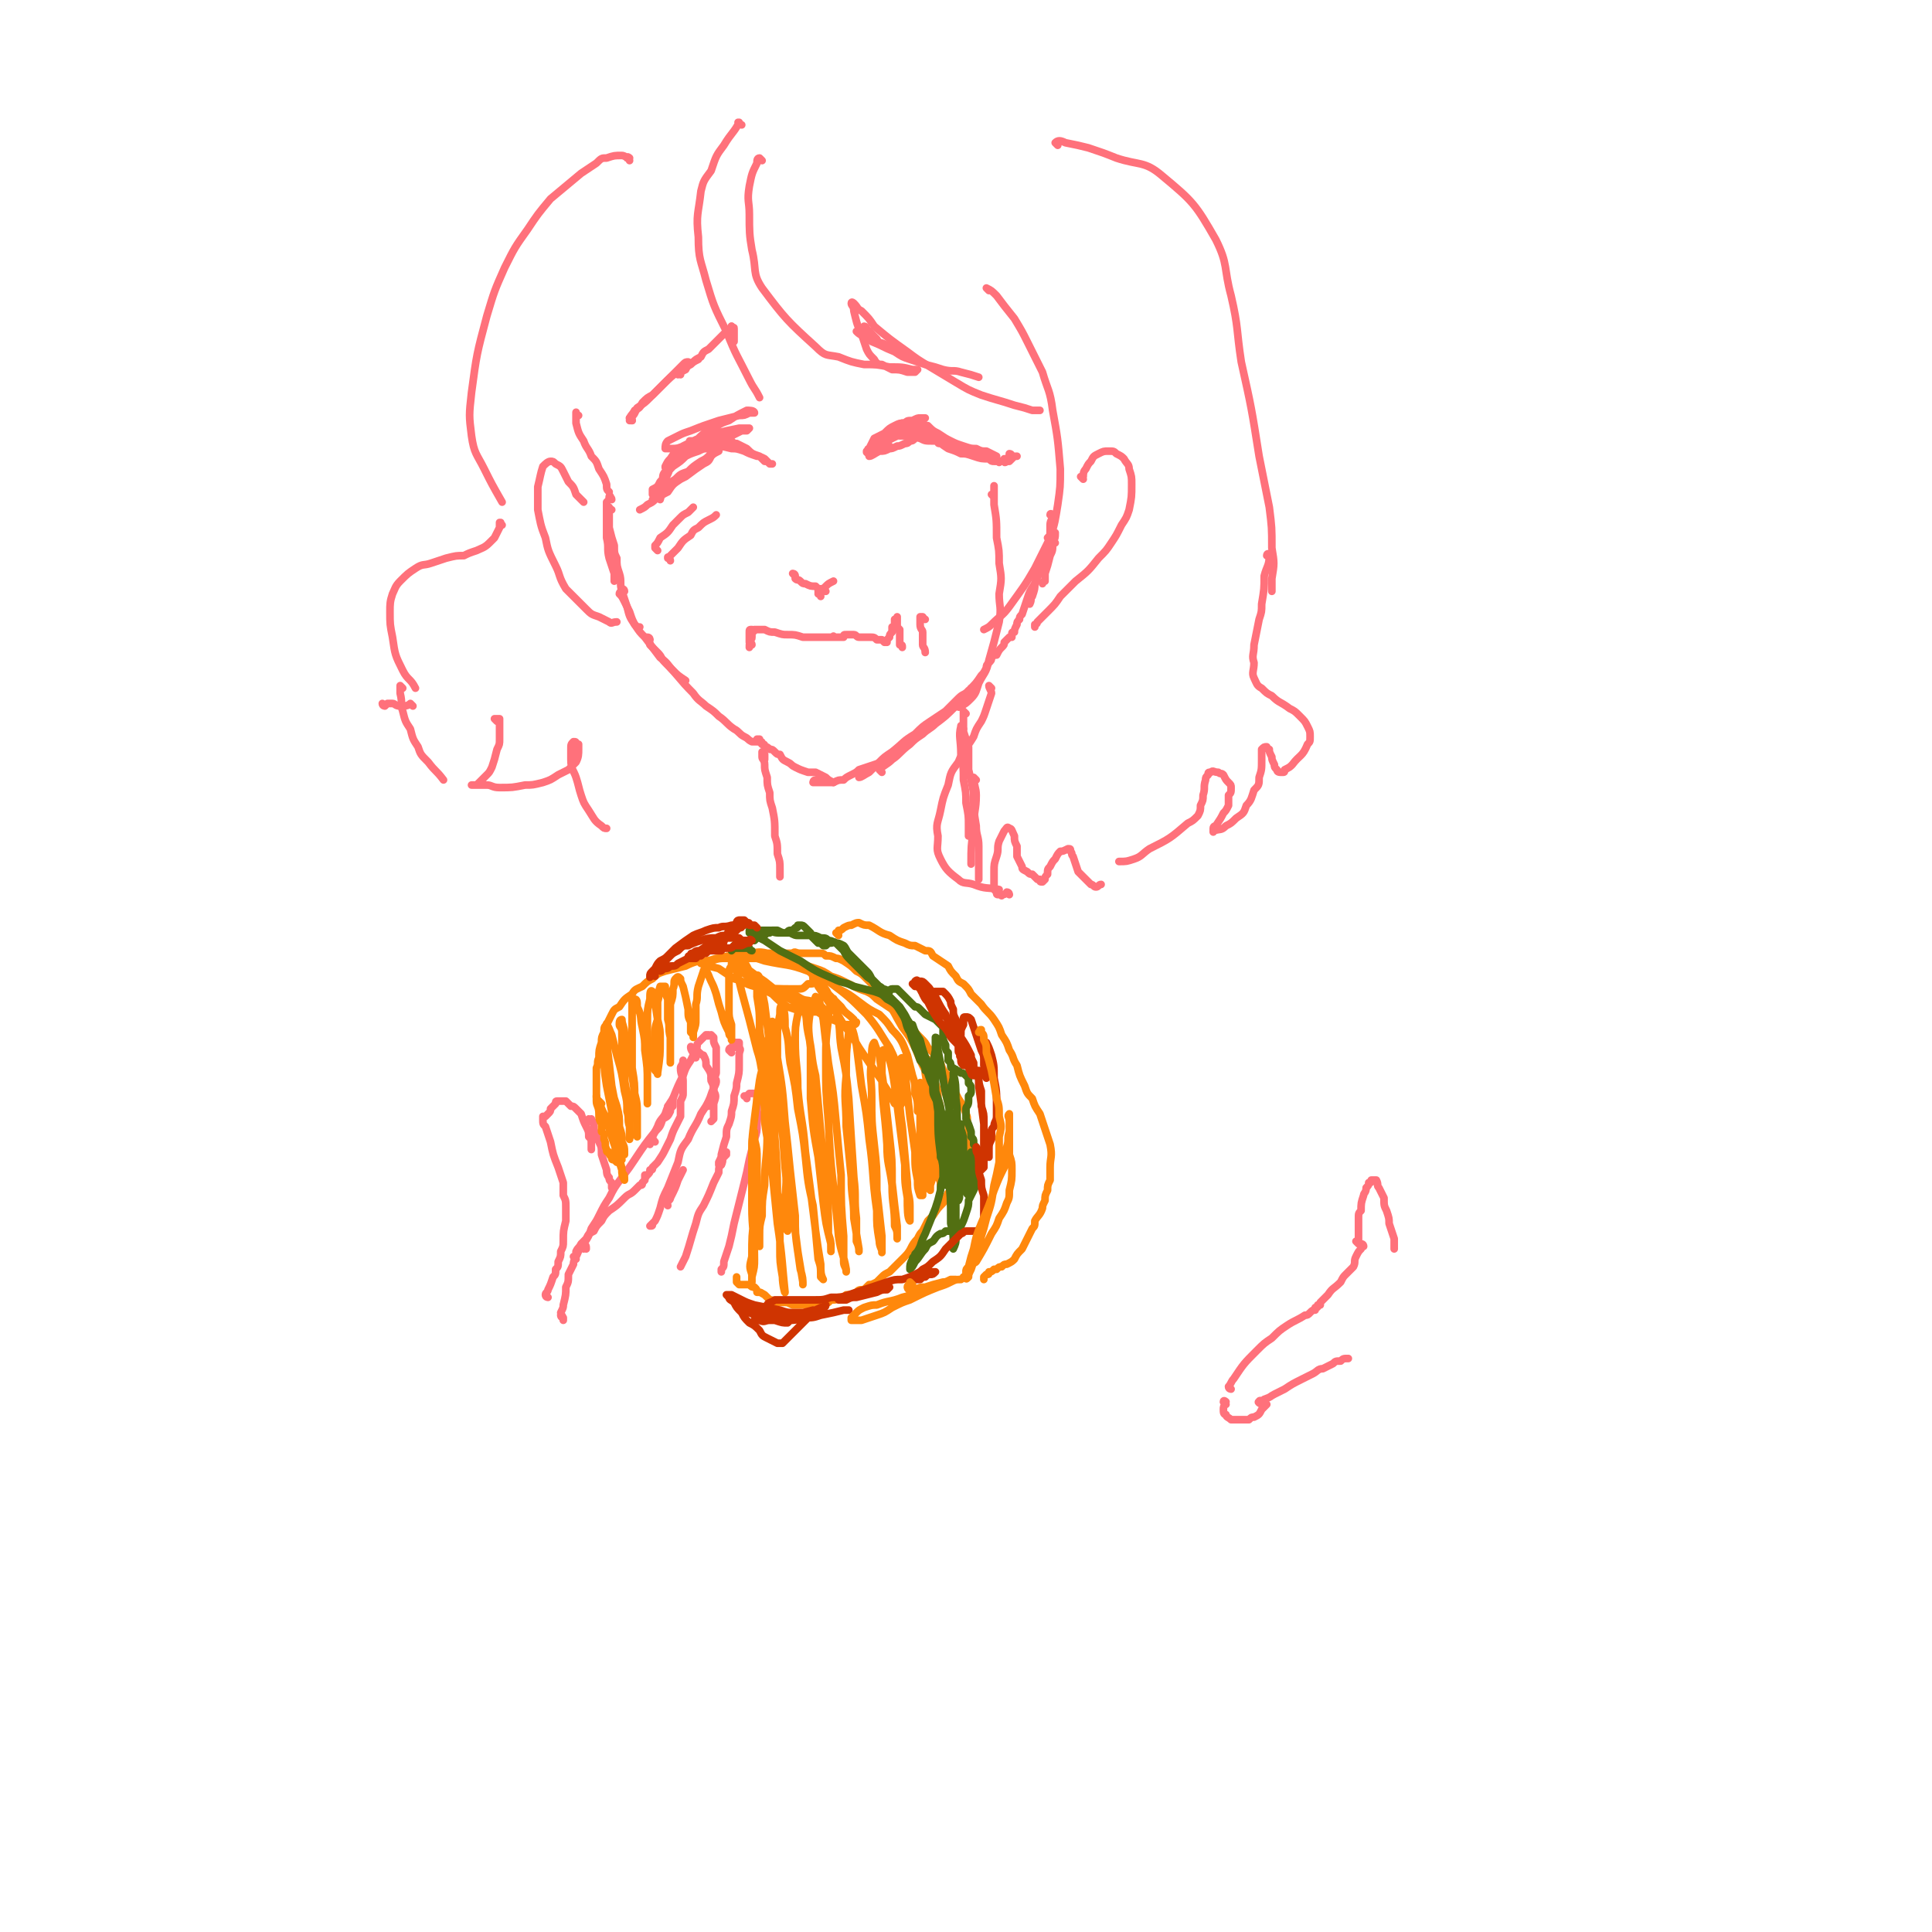 <svg viewBox='0 0 758 758' version='1.1' xmlns='http://www.w3.org/2000/svg' xmlns:xlink='http://www.w3.org/1999/xlink'><g fill='none' stroke='rgb(255,113,123)' stroke-width='3' stroke-linecap='round' stroke-linejoin='round'><path d='M262,184c0,0 -1,-1 -1,-1 0,0 0,1 0,0 0,0 0,0 0,0 1,-2 1,-2 2,-3 2,-3 2,-3 5,-5 2,-1 2,-1 4,-2 2,-1 2,-1 4,-1 2,-1 2,-1 4,-1 1,-1 2,-1 3,-1 1,0 1,0 2,1 0,0 0,0 0,1 -1,1 -1,1 -2,1 -2,0 -2,0 -3,0 -2,1 -2,1 -4,1 -4,1 -4,1 -7,1 -2,0 -2,1 -5,1 -1,0 -1,0 -2,0 -1,0 -1,0 -1,0 0,-1 0,-2 1,-3 2,-1 2,-1 4,-2 2,-1 2,-1 5,-2 5,-2 5,-2 11,-4 4,-1 4,-1 8,-2 2,0 2,0 4,-1 1,0 2,0 2,0 0,-1 -2,-1 -3,-1 -4,2 -4,2 -7,4 -3,1 -3,1 -6,3 -3,2 -3,1 -6,4 -7,6 -7,6 -12,12 -2,2 -2,2 -2,5 -1,2 -1,2 -1,5 0,1 0,1 0,2 0,0 0,0 0,0 1,-3 0,-3 1,-6 1,-2 1,-2 2,-4 1,-2 0,-2 2,-4 5,-6 5,-6 11,-10 2,-2 3,-1 6,-2 4,-1 4,-1 9,-2 2,0 2,0 3,0 0,0 1,0 1,0 0,0 -1,1 -1,1 -1,0 -1,0 -2,0 -2,1 -2,1 -4,2 -2,0 -2,0 -4,1 -3,1 -3,1 -5,1 -2,0 -2,0 -4,0 -1,0 -1,0 -3,0 0,-1 0,-1 0,0 -1,0 0,0 0,0 1,1 2,0 3,1 2,0 2,0 4,1 5,0 5,0 9,1 2,0 2,0 5,1 2,1 2,1 5,2 1,0 1,0 3,1 1,1 1,1 2,2 0,0 1,0 1,0 0,0 -1,0 -1,0 -1,-1 -1,-1 -2,-1 -1,-1 -1,-1 -2,-2 -3,-1 -3,-1 -5,-3 -2,-1 -2,-1 -4,-2 -1,0 -1,0 -2,-1 -1,0 -1,0 -2,0 0,0 0,0 0,0 0,0 0,0 0,0 0,0 0,0 0,1 0,0 0,0 0,0 0,0 0,0 0,0 -2,1 -2,1 -3,1 -2,0 -2,0 -4,1 -2,0 -2,0 -4,1 -3,1 -3,1 -5,2 -2,2 -2,2 -5,4 -3,3 -2,3 -5,6 -1,2 -1,2 -3,3 0,1 0,1 0,1 0,1 0,1 0,1 2,-1 2,-1 3,-2 3,-2 3,-2 6,-4 2,-2 2,-2 5,-3 2,-2 2,-2 5,-4 2,-1 2,-1 4,-3 1,-1 1,-1 3,-2 0,0 0,0 0,0 0,1 0,1 0,1 -2,1 -2,1 -3,2 -1,2 -1,2 -3,3 -3,2 -3,2 -7,5 -2,1 -2,1 -4,2 -2,2 -2,2 -4,3 -1,1 -1,1 -3,2 -1,1 -1,1 -1,2 -1,0 -1,0 -1,0 1,0 2,-1 3,-1 1,-2 1,-2 3,-3 1,-1 1,-1 3,-3 2,-2 2,-2 4,-3 1,-1 1,-1 1,-1 1,0 1,-1 1,0 0,0 -1,0 -2,1 -1,1 -1,1 -2,2 -3,2 -3,2 -5,5 -2,1 -2,1 -5,3 -1,1 -1,1 -3,2 -1,1 -1,1 -3,2 0,0 0,0 0,0 '/><path d='M341,178c0,0 -1,0 -1,-1 0,0 0,1 0,0 1,0 0,-1 1,-1 1,-2 1,-2 2,-4 2,-1 2,-1 4,-2 2,-2 2,-2 4,-3 2,-1 2,-1 4,-1 1,-1 1,-1 3,-1 2,-1 2,-1 3,-1 1,0 1,0 2,0 '/><path d='M349,175c-1,0 -1,-1 -1,-1 -2,1 -2,2 -3,3 -2,1 -3,2 -4,2 0,0 0,-1 1,-1 1,-1 1,-1 2,-2 2,-2 2,-2 4,-3 2,-1 2,-1 4,-2 4,-2 4,-2 8,-3 1,-1 1,-1 2,-1 0,0 0,0 0,0 0,0 0,-1 -1,-1 -1,1 -1,2 -3,2 -2,1 -2,1 -3,1 -2,0 -2,0 -3,0 0,0 0,0 0,0 -1,0 -1,0 -1,-1 1,-1 2,-1 3,-2 1,0 2,0 3,0 2,0 2,1 4,1 3,1 3,2 5,3 4,2 4,2 7,4 3,1 2,1 5,2 1,1 1,1 3,2 2,0 2,0 3,1 0,0 0,0 1,0 0,0 0,0 0,0 -2,0 -2,0 -3,0 -3,-1 -3,-1 -5,-1 -2,-1 -2,-1 -5,-2 -3,-2 -3,-2 -6,-5 -2,-1 -2,-1 -3,-3 -1,0 -1,0 -1,-1 0,0 0,0 0,-1 0,0 1,1 2,1 2,2 2,2 4,3 3,2 3,2 5,3 2,1 2,1 5,2 3,1 3,1 5,1 2,1 2,1 4,1 2,1 2,1 4,2 0,0 0,0 0,1 0,0 0,0 0,0 -2,0 -2,0 -3,0 -3,0 -3,0 -6,-1 -3,-1 -3,-1 -5,-2 -3,-1 -3,-1 -6,-3 -3,-1 -3,-1 -6,-2 -3,-1 -3,-1 -5,-2 -2,0 -2,0 -5,0 0,0 0,0 0,0 0,0 0,0 0,0 1,0 1,0 2,1 3,0 3,0 7,1 2,1 2,1 5,1 2,1 2,1 4,1 2,0 2,0 3,1 1,0 1,0 1,0 0,0 0,0 0,0 -2,0 -1,0 -3,-1 -2,0 -2,0 -3,0 -3,-1 -3,-1 -5,-1 -3,0 -3,0 -5,-1 -4,-1 -4,-1 -8,-1 -2,0 -2,-1 -4,0 -2,0 -2,0 -3,1 -1,0 -1,0 -2,1 -1,1 -1,1 -2,2 0,1 0,1 0,1 0,0 -1,0 0,1 0,0 0,0 1,0 1,0 1,0 2,0 2,0 2,0 4,-1 1,0 1,0 3,-1 1,0 1,0 3,-1 1,0 1,0 2,-1 1,0 1,0 2,-1 0,0 0,-1 1,-1 1,0 1,0 2,0 1,0 1,0 2,0 0,1 0,1 1,1 1,0 1,1 2,1 0,0 0,0 0,0 0,0 -1,0 -1,0 0,0 1,0 2,0 0,1 0,1 1,1 2,0 2,0 4,1 2,0 2,0 3,0 2,1 2,1 4,1 1,0 1,0 2,1 1,0 1,0 2,0 0,1 0,1 0,1 0,0 0,0 0,0 0,0 0,0 -1,0 -1,0 0,0 -1,-1 -1,0 -1,0 -1,-1 0,0 0,0 0,0 0,1 -1,0 -1,0 1,0 1,1 3,2 1,0 1,1 3,1 1,1 1,1 2,1 1,1 1,1 2,1 1,0 1,0 1,0 1,0 1,0 1,0 0,0 0,0 0,0 0,1 0,0 0,0 -1,0 0,0 0,0 0,0 0,0 1,0 0,0 0,0 0,0 0,0 0,0 0,0 1,0 1,0 1,-1 0,0 0,0 1,0 0,0 0,0 0,0 1,-1 1,-1 1,-1 0,0 0,0 1,0 0,0 0,0 0,0 0,0 0,-1 -1,-1 0,1 0,1 0,2 -1,0 -1,0 -2,1 0,0 0,0 0,0 1,0 0,-1 0,-1 0,0 0,1 0,1 0,1 1,0 1,0 1,0 1,0 1,0 1,-1 1,-1 1,-1 1,-1 1,-1 2,-1 '/><path d='M312,226c0,0 -1,-1 -1,-1 0,0 1,0 1,1 0,0 0,0 0,0 0,0 0,0 0,1 1,1 1,0 2,1 1,1 1,1 2,1 2,1 2,1 4,1 1,1 1,1 2,2 1,0 1,0 2,0 '/><path d='M322,234c0,-1 -1,-1 -1,-1 0,0 1,0 1,0 -1,0 -1,0 -1,-1 0,0 0,0 0,0 1,-1 1,-1 1,-1 1,0 1,0 2,-1 1,-1 1,-1 3,-2 0,0 0,0 0,0 '/><path d='M258,216c0,0 -1,-1 -1,-1 0,0 0,0 0,0 0,0 0,0 0,0 0,0 0,0 0,-1 1,-1 1,-1 2,-3 3,-2 3,-2 5,-5 1,-1 1,-1 3,-3 1,-1 1,-1 3,-2 1,-1 1,-1 2,-2 '/><path d='M263,220c0,-1 -1,-1 -1,-1 0,-1 0,0 0,0 2,-2 2,-2 4,-4 2,-3 2,-3 5,-5 1,-2 1,-2 3,-3 2,-2 2,-2 4,-3 2,-1 2,-1 3,-2 '/><path d='M295,253c0,0 0,-1 -1,-1 0,0 1,0 1,1 0,0 0,0 0,0 -1,0 -1,0 -1,1 0,0 0,-1 1,-1 0,0 0,0 0,0 0,0 -1,0 -1,0 0,-1 1,0 1,0 0,0 -1,0 -1,-1 0,0 0,0 0,0 0,-1 0,-1 0,-1 0,-1 0,-1 0,-2 0,0 0,0 0,0 0,-1 0,-1 0,-1 0,-1 0,-1 1,-1 0,0 0,0 0,0 0,1 0,1 0,1 0,0 0,0 0,1 0,0 0,0 0,1 0,0 0,0 0,0 0,0 0,0 0,0 0,1 0,0 -1,0 0,0 0,0 0,0 0,-1 0,-1 0,-1 0,0 0,0 0,-1 0,0 1,0 1,0 1,0 1,-1 1,-1 2,0 2,0 4,0 2,1 2,1 4,1 3,1 3,1 5,1 3,0 3,0 6,1 3,0 3,0 7,0 1,0 1,0 3,0 1,0 1,0 2,0 0,0 0,0 0,0 0,0 0,0 0,0 1,0 0,0 0,0 0,-1 0,0 0,0 0,0 0,0 0,0 1,0 0,0 0,0 0,-1 0,0 0,0 0,0 0,0 0,0 1,0 1,0 1,0 0,0 0,0 1,0 0,0 0,0 0,0 1,0 1,0 1,0 0,0 0,0 1,0 0,-1 0,-1 1,-1 1,0 1,0 3,0 1,0 1,1 2,1 1,0 1,0 2,0 1,0 1,0 2,0 2,0 2,0 3,1 0,0 0,0 1,0 0,0 0,0 1,0 0,0 0,0 0,0 1,1 1,1 1,1 0,0 0,0 1,0 0,0 0,0 0,-1 0,0 0,0 0,0 0,0 0,0 0,0 1,-1 1,-1 1,-1 0,-1 0,-1 1,-2 0,-1 0,-1 0,-2 1,0 1,0 1,-1 0,-1 0,-1 0,-2 1,0 1,-1 1,-1 0,1 0,1 0,1 0,1 0,1 0,2 0,1 0,1 1,2 0,3 0,3 0,5 0,0 0,0 0,1 1,0 1,0 1,1 0,0 0,0 0,0 '/><path d='M363,243c0,0 -1,0 -1,-1 0,0 1,1 0,1 0,0 0,-1 0,-1 -1,0 -1,0 -1,0 0,2 0,2 0,3 0,2 1,2 1,3 0,3 0,3 0,5 0,1 1,1 1,3 '/><path d='M248,165c0,-1 -1,-1 -1,-1 0,0 0,0 0,0 2,-1 2,-2 3,-4 3,-2 3,-2 5,-4 2,-2 2,-2 4,-4 2,-2 2,-2 4,-4 2,-2 2,-2 5,-5 1,-1 1,-1 2,-1 '/><path d='M248,165c0,0 -1,-1 -1,-1 0,0 1,0 1,1 0,0 -1,0 -1,0 0,-2 1,-2 2,-4 2,-1 2,-1 3,-3 2,-2 2,-2 4,-3 2,-2 2,-2 4,-4 3,-3 3,-3 7,-6 2,-1 2,-1 4,-2 1,-1 1,-1 3,-2 '/><path d='M267,147c0,0 -1,-1 -1,-1 0,0 0,1 0,1 1,-1 1,-1 3,-2 1,-2 1,-2 3,-3 1,-1 1,-1 3,-2 1,-2 1,-2 3,-3 2,-2 2,-2 4,-4 1,-1 1,-1 2,-2 1,-1 1,-1 2,-2 1,0 1,0 1,-1 0,0 0,0 0,0 0,1 0,1 0,1 '/><path d='M288,129c0,0 -1,-1 -1,-1 0,0 0,0 0,1 1,0 1,-1 1,0 0,0 0,0 0,0 0,1 0,1 0,1 0,1 0,1 0,1 0,1 0,1 0,2 0,0 0,0 0,0 0,1 0,1 0,1 '/><path d='M340,129c0,0 -1,0 -1,-1 0,0 1,0 1,1 2,2 2,2 4,4 1,2 1,1 3,2 2,1 2,1 4,2 1,1 1,1 3,1 2,1 2,1 3,2 1,1 1,1 1,1 '/><path d='M341,132c0,0 0,0 -1,-1 -1,0 -1,0 -1,-1 -1,0 -1,0 -2,0 -1,0 -1,0 -1,0 1,1 1,1 3,2 1,1 2,1 3,2 5,2 4,2 9,4 3,2 3,2 6,3 3,1 3,1 6,2 4,1 4,1 7,2 4,1 4,0 7,1 4,1 4,1 7,2 '/><path d='M227,163c-1,0 -1,-2 -1,-1 0,1 0,2 0,4 1,4 1,4 3,7 1,3 2,3 3,6 2,2 2,2 3,5 2,3 2,3 3,6 0,2 0,2 1,3 '/><path d='M240,196c0,-1 -1,-1 -1,-1 0,-1 1,0 0,0 0,1 0,1 -1,2 0,2 0,2 0,4 0,3 0,3 0,5 0,2 0,2 0,5 1,4 0,4 1,8 1,3 1,3 2,6 0,1 0,1 0,3 '/><path d='M240,200c-1,0 -1,-1 -1,-1 -1,0 0,0 0,1 0,1 0,1 0,3 0,2 0,2 0,4 1,4 1,4 2,7 0,3 0,3 1,5 0,3 0,3 1,6 1,3 0,4 1,7 1,3 1,3 2,6 1,4 1,4 3,7 1,1 1,1 2,1 '/><path d='M245,232c0,0 -1,-1 -1,-1 0,0 1,0 1,1 -1,0 -2,0 -2,1 1,1 1,1 2,3 1,2 1,2 2,4 1,3 1,3 2,5 2,3 2,3 4,5 3,4 3,4 6,8 3,2 3,3 5,5 2,2 2,2 5,4 '/><path d='M255,251c0,0 0,-1 -1,-1 0,0 0,1 0,1 1,1 1,1 1,2 2,2 2,2 3,3 2,2 1,2 3,4 6,6 5,6 11,12 2,3 3,3 5,5 3,2 3,2 5,4 3,2 3,3 6,5 2,1 2,2 4,3 2,1 1,1 3,2 1,0 2,0 3,0 1,1 1,1 1,1 '/><path d='M298,291c0,0 -1,0 -1,-1 0,0 0,0 1,0 0,0 0,0 0,1 1,0 1,0 1,1 1,0 1,0 1,1 1,0 1,0 2,1 1,0 1,0 2,1 1,1 1,1 2,1 1,2 1,2 3,3 2,1 1,1 3,2 2,1 2,1 5,2 2,0 2,0 3,0 2,1 2,1 4,2 1,1 1,1 3,2 '/><path d='M321,307c0,-1 -1,-1 -1,-1 -1,0 -1,1 -1,1 1,0 1,0 1,0 2,0 2,0 5,0 1,0 1,0 2,0 2,-1 2,-1 4,-1 1,-1 1,-1 3,-2 2,-1 2,-1 3,-2 3,-1 3,-1 6,-2 3,-1 3,-1 5,-2 2,-2 2,-2 3,-3 2,-1 2,-1 3,-3 1,0 1,0 1,0 '/><path d='M346,303c0,0 -1,-1 -1,-1 2,-2 3,-2 5,-4 3,-2 3,-3 7,-6 2,-2 2,-2 5,-4 2,-2 3,-2 5,-4 4,-3 4,-3 8,-7 2,-1 2,-1 3,-3 1,-1 1,-1 2,-2 1,-1 1,-1 1,-2 0,0 0,1 -1,1 '/><path d='M339,304c0,0 0,-1 -1,-1 0,0 1,1 1,1 -1,0 -2,1 -2,1 1,0 2,-1 4,-2 2,-2 2,-2 4,-4 2,-2 2,-2 5,-4 5,-4 4,-4 9,-7 3,-3 3,-3 6,-5 3,-2 3,-2 6,-4 3,-3 3,-3 5,-5 2,-2 2,-1 4,-3 3,-3 3,-3 5,-6 1,-1 1,-1 2,-3 0,-1 0,-1 1,-2 1,-1 1,-1 1,-2 1,-1 1,-1 2,-1 1,-2 1,-2 2,-3 1,-1 1,-1 1,-2 1,-1 1,-1 1,-1 1,-1 1,-1 1,-1 1,0 1,0 1,0 0,0 0,0 0,0 0,-1 0,-1 0,-1 0,-1 0,-1 1,-1 0,-1 0,-1 1,-3 0,-1 0,-1 1,-2 0,-1 0,-1 1,-2 1,-3 1,-3 2,-6 1,-3 1,-3 3,-6 1,-3 1,-3 3,-6 '/><path d='M413,213c0,0 -1,-1 -1,-1 0,0 0,1 0,0 0,0 0,-1 0,-2 0,0 0,0 0,0 -1,1 -1,1 -1,1 '/><path d='M413,203c0,-1 -1,-1 -1,-1 0,-1 1,0 1,0 0,2 -1,2 -1,4 0,1 0,1 0,3 0,2 0,2 -1,5 -1,3 -1,3 -2,6 -1,4 -1,4 -3,9 0,2 0,2 -1,5 -1,1 0,1 -1,3 0,0 0,0 0,0 0,0 0,0 0,0 '/><path d='M414,213c0,0 -1,-1 -1,-1 0,0 0,1 0,0 1,-1 1,-1 1,-3 0,0 0,0 0,0 0,2 0,2 -1,4 0,3 0,3 -1,5 -1,4 -1,4 -2,7 0,2 0,2 0,3 0,0 -1,0 -1,1 '/><path d='M425,188c0,0 -1,-1 -1,-1 0,0 1,1 1,0 0,-1 0,-2 1,-3 1,-2 1,-2 2,-3 1,-2 1,-2 3,-3 2,-1 2,-1 4,-1 2,0 2,0 3,1 2,1 2,1 3,2 1,2 2,2 2,4 1,3 1,3 1,6 0,5 0,5 -1,10 -1,3 -1,3 -3,6 -2,4 -2,4 -4,7 -2,3 -2,3 -5,6 -4,5 -4,5 -9,9 -3,3 -3,3 -6,6 -2,3 -2,3 -5,6 -2,2 -2,2 -4,4 0,0 0,1 -1,1 0,0 0,0 0,1 '/><path d='M229,197c0,0 -1,-1 -1,-1 0,0 1,1 1,1 -1,-1 -2,-2 -3,-3 -1,-3 -1,-3 -3,-5 -1,-2 -1,-2 -2,-4 -1,-2 -1,-2 -3,-3 -1,-1 -1,-1 -2,-1 -1,0 -2,1 -3,2 -1,3 -1,4 -2,8 0,4 0,4 0,9 1,5 1,6 3,11 1,5 1,5 4,11 2,4 1,4 4,9 4,4 4,4 8,8 2,2 2,2 5,3 2,1 2,1 4,2 1,1 1,0 3,0 0,0 0,0 0,0 '/><path d='M300,298c0,0 -1,-1 -1,-1 0,0 1,1 1,1 0,-1 0,-1 0,-2 0,0 -1,-1 -1,-1 0,0 0,1 0,2 0,1 1,1 1,3 0,2 0,2 1,5 0,3 0,3 1,6 0,3 0,3 1,6 1,5 1,5 1,11 1,3 1,3 1,7 1,3 1,3 1,6 0,1 0,1 0,3 '/><path d='M378,286c-1,0 -1,-2 -1,-1 -1,4 0,5 0,11 1,5 1,5 1,10 1,5 1,5 1,9 1,5 1,5 1,9 0,2 0,2 0,4 '/><path d='M379,280c0,0 -1,-1 -1,-1 0,1 0,2 0,3 0,2 0,2 0,5 1,3 1,3 2,6 0,4 0,4 0,9 1,4 1,4 2,9 0,7 0,7 1,13 0,4 1,4 1,8 0,4 0,4 0,8 0,2 0,2 0,5 '/><path d='M383,306c0,0 -1,-1 -1,-1 0,3 1,4 1,7 0,6 -1,6 -1,13 -1,7 -1,7 -1,14 '/><path d='M221,517c0,0 -1,0 -1,-1 0,0 1,1 1,1 0,0 0,0 0,1 0,0 0,0 0,0 0,-2 -1,-2 -1,-3 1,-2 1,-2 1,-3 1,-4 1,-4 1,-7 1,-2 1,-2 1,-5 1,-2 1,-2 2,-4 0,-1 0,-1 1,-3 1,-2 1,-2 1,-3 '/><path d='M226,494c0,0 -1,-1 -1,-1 0,0 1,0 1,0 0,0 0,0 0,0 0,-1 0,-1 0,-2 1,-2 1,-1 2,-3 1,-1 1,-1 2,-2 1,-2 1,-2 3,-3 1,-2 1,-2 3,-4 1,-2 1,-2 3,-4 3,-2 3,-2 6,-5 2,-2 2,-1 4,-3 1,-1 1,-1 2,-2 1,0 1,0 1,-1 1,-1 1,-1 1,-1 0,-1 0,-1 0,-1 0,0 0,0 0,0 1,0 0,-1 0,-1 0,0 0,1 0,1 0,0 0,-1 0,-1 1,0 1,0 1,0 1,-1 1,-1 1,-2 1,0 1,0 1,-1 1,-1 1,-1 2,-2 2,-3 2,-3 3,-5 1,-2 1,-2 2,-4 1,-3 1,-3 2,-5 1,-2 1,-2 2,-4 0,-3 0,-3 0,-6 1,-2 1,-2 1,-3 0,-3 0,-3 0,-5 0,-2 -1,-2 -1,-5 0,-1 1,-1 1,-3 '/><path d='M272,412c-1,-1 -1,-2 -1,-1 0,0 0,1 1,2 0,1 0,1 1,2 0,0 0,0 0,0 0,0 0,0 0,0 0,0 0,-1 0,-1 0,0 -1,0 -1,0 '/><path d='M273,413c0,0 0,-1 -1,-1 0,0 1,0 1,0 1,1 1,0 1,1 1,0 1,1 2,1 1,2 1,2 1,4 2,3 2,3 2,6 1,2 1,2 1,4 1,2 1,2 0,5 0,2 0,2 0,4 0,1 0,1 0,2 0,0 0,0 -1,1 '/><path d='M230,490c0,-1 0,-2 -1,-1 0,0 0,1 0,1 0,0 0,-1 0,-2 2,-3 2,-3 3,-6 2,-3 2,-3 3,-5 2,-4 2,-4 4,-7 2,-4 2,-4 5,-8 3,-4 3,-4 5,-7 4,-6 4,-6 8,-11 2,-2 2,-2 3,-5 2,-1 2,-1 3,-3 0,-1 0,-1 1,-2 0,-2 0,-2 0,-3 0,0 0,0 0,1 -1,1 -1,1 -2,2 0,1 0,1 0,1 '/><path d='M257,448c-1,-1 -1,-2 -1,-1 -1,0 -1,1 -1,2 0,0 0,0 0,-1 0,-1 0,-1 1,-2 1,-2 1,-2 2,-4 1,-3 2,-3 3,-5 1,-3 1,-3 3,-6 2,-5 2,-5 4,-9 1,-3 1,-3 3,-6 1,-2 1,-2 2,-4 1,-2 0,-2 1,-3 1,-1 1,-1 2,-2 0,0 0,0 0,0 1,-1 1,-1 1,-1 0,0 0,0 1,0 0,0 0,0 0,0 0,1 -1,0 -1,0 0,0 0,0 1,0 0,0 0,0 0,0 0,1 -1,0 -1,0 0,0 1,0 1,0 1,1 1,0 1,0 0,0 0,0 1,1 0,0 0,0 0,1 0,1 0,1 1,3 0,3 0,3 0,6 0,2 0,2 0,4 -1,3 -1,3 -1,5 0,3 0,3 -1,5 0,1 0,1 -1,3 '/><path d='M280,424c0,0 -1,-1 -1,-1 0,0 0,0 0,0 1,1 2,0 2,1 0,1 0,1 -1,3 -1,2 -1,3 -2,5 -1,2 -1,2 -3,5 -2,5 -3,5 -5,10 -3,4 -3,4 -4,9 -2,5 -2,5 -4,10 -2,4 -2,4 -3,8 -1,3 -1,3 -2,5 -1,1 -1,1 -2,2 0,0 0,0 0,0 1,0 1,0 1,-1 '/><path d='M262,473c0,-1 -1,-1 -1,-1 1,-1 2,-1 2,-2 2,-4 2,-4 3,-7 1,-2 1,-2 2,-4 '/><path d='M287,413c0,0 -1,-1 -1,-1 0,-1 1,-1 2,-1 0,-1 -1,-1 0,-2 0,0 0,0 0,0 1,0 1,0 2,0 0,1 0,1 0,2 1,1 0,1 0,3 0,2 0,2 0,4 0,3 0,3 -1,7 0,2 0,2 -1,5 0,3 0,3 -1,6 0,2 0,2 -1,5 -1,2 -1,2 -1,5 -1,3 -1,3 -2,7 0,1 0,1 -1,3 0,0 0,0 0,1 1,0 1,0 1,0 '/><path d='M285,453c0,0 -1,0 -1,-1 0,0 1,0 1,0 0,1 0,1 -1,2 -1,1 0,1 -1,3 -1,1 -1,1 -1,3 -1,2 -1,2 -2,4 -2,5 -2,5 -4,9 -2,3 -2,3 -3,7 -2,6 -2,7 -4,13 -1,2 -1,2 -2,4 0,0 0,0 0,0 '/><path d='M293,431c0,0 0,-1 -1,-1 0,0 1,0 1,0 0,0 0,0 1,-1 1,0 1,0 2,0 1,1 1,1 1,2 0,2 0,2 0,5 1,2 0,2 0,5 0,3 0,3 -1,6 -1,4 -1,4 -2,8 -1,5 -1,5 -2,9 -2,8 -2,8 -4,16 -1,5 -1,5 -2,9 -1,3 -1,3 -2,6 0,2 0,2 -1,3 0,1 0,1 0,1 '/><path d='M215,509c0,0 0,0 -1,-1 0,0 1,1 1,1 0,0 -1,0 -1,-1 0,-1 1,-1 1,-2 1,-2 1,-2 2,-5 1,-1 1,-1 1,-3 1,-1 1,-1 1,-3 1,-2 1,-2 1,-4 1,-2 1,-2 1,-4 0,-4 0,-4 1,-8 0,-3 0,-3 0,-5 0,-3 0,-3 -1,-5 0,-3 0,-3 0,-5 -1,-3 -1,-3 -2,-6 -2,-5 -2,-5 -3,-10 -1,-3 -1,-3 -2,-6 -1,-1 -1,-1 -1,-3 0,0 0,0 0,-1 0,0 0,0 1,0 1,-1 1,-1 1,-1 1,-1 1,-1 1,-2 1,-1 1,-1 2,-2 0,-1 0,-1 1,-1 1,0 2,0 3,0 1,1 1,1 2,2 1,0 1,0 2,1 1,1 1,1 2,2 1,3 1,3 2,5 1,2 1,2 1,4 1,1 1,1 1,3 0,1 0,1 0,2 '/><path d='M232,440c-1,0 -1,-1 -1,-1 0,0 0,1 0,1 1,0 1,-1 1,-1 1,2 1,2 1,4 1,3 1,3 2,5 1,2 1,2 1,5 1,3 1,3 2,6 0,1 0,2 1,3 0,1 0,1 1,2 0,1 0,1 0,2 '/></g>
<g fill='none' stroke='rgb(255,136,12)' stroke-width='3' stroke-linecap='round' stroke-linejoin='round'><path d='M244,455c0,0 0,0 -1,-1 0,0 1,1 1,1 0,0 -1,1 -2,1 0,0 0,0 0,0 -1,-1 -1,-1 -1,-1 -1,0 -1,0 -1,-1 -1,-1 -1,-1 -1,-2 -1,0 -1,0 -1,-1 -1,-2 0,-2 -1,-4 0,-2 0,-2 -1,-3 0,-2 0,-2 0,-3 -1,-2 -1,-2 -1,-4 0,-3 -1,-3 -1,-5 0,-4 0,-4 0,-8 0,-3 0,-3 0,-5 1,-2 0,-2 1,-4 0,-3 0,-3 1,-6 0,-2 0,-2 1,-4 0,-2 0,-2 1,-3 1,-2 1,-2 2,-4 1,-2 1,-2 3,-3 2,-3 2,-3 5,-5 1,-2 2,-2 4,-3 2,-2 2,-2 4,-3 2,-2 2,-2 5,-3 4,-1 4,-1 8,-2 2,-1 2,-1 5,-2 3,0 3,0 5,0 3,-1 3,-1 6,-1 3,0 3,0 6,0 5,0 5,0 10,0 4,0 4,0 7,1 3,0 3,0 6,1 3,1 3,1 6,2 3,1 3,1 6,3 3,1 3,1 5,2 2,1 2,1 4,2 2,1 2,1 5,2 2,1 2,1 4,3 3,2 3,2 6,4 2,2 2,2 4,4 2,1 2,1 4,3 1,2 1,2 3,4 2,2 2,2 3,4 3,3 3,3 5,6 1,3 1,3 3,5 1,2 1,2 2,5 1,2 1,2 2,4 2,3 2,3 3,6 1,2 0,2 1,5 0,2 0,2 0,4 0,2 0,2 0,4 -1,2 -1,2 -1,4 -1,4 -1,4 -3,7 -1,2 -1,2 -2,4 -1,2 -1,2 -2,3 -1,2 -1,2 -2,4 -2,2 -2,2 -4,5 -1,1 -1,1 -2,2 -1,2 -1,2 -2,4 -1,1 -1,1 -2,3 -3,3 -2,4 -5,7 -1,1 -1,1 -2,2 -1,1 -1,1 -2,2 -1,1 -1,1 -2,2 -2,1 -2,1 -3,2 -1,1 -1,1 -2,2 -2,1 -2,1 -3,1 -1,1 -1,1 -2,2 -2,0 -2,0 -3,1 -2,1 -2,1 -4,1 -1,1 -1,1 -3,1 -1,1 -1,1 -2,1 -1,0 -1,0 -2,1 -2,0 -2,0 -3,0 -3,0 -3,0 -5,1 -2,0 -2,0 -3,0 -2,0 -2,0 -3,0 -2,-1 -2,-1 -3,-1 -2,0 -2,0 -4,0 -1,-1 -1,-1 -2,-1 -1,-1 -1,-1 -2,-2 -2,-1 -1,-1 -3,-1 0,-1 0,-1 -1,-2 -1,0 -1,0 -2,-1 -1,0 -1,0 -1,0 0,0 0,0 -1,0 0,0 0,0 -1,0 0,0 0,0 -1,0 0,0 0,0 0,0 0,0 0,0 0,0 -1,-1 -1,-1 -1,-1 0,0 0,0 0,-1 0,-1 0,-1 0,-1 '/><path d='M236,433c-1,-1 -1,-1 -1,-1 -1,-1 -1,-1 -1,-2 0,0 0,0 0,0 0,1 0,1 1,2 1,3 1,3 2,5 2,6 2,6 4,12 1,3 1,3 2,6 1,3 1,3 1,5 1,1 1,1 1,3 0,0 0,0 0,0 -1,-2 -1,-2 -1,-4 -1,-3 -1,-3 -2,-6 -1,-4 -1,-4 -1,-8 -1,-4 -1,-4 -1,-9 -1,-5 -1,-5 -2,-10 -1,-6 -1,-8 -1,-13 0,-1 0,1 0,2 1,3 1,3 2,6 1,7 1,7 3,13 1,4 1,4 1,8 1,3 1,3 1,6 1,2 1,2 1,4 0,0 0,1 0,1 -1,0 -1,-1 -1,-2 -1,-3 -1,-3 -1,-6 -1,-4 -1,-4 -1,-8 -1,-6 -1,-6 -2,-11 -1,-9 -1,-9 -2,-17 0,-3 0,-3 0,-6 0,-1 0,-2 0,-1 1,1 1,2 2,4 1,4 1,4 2,8 2,7 2,7 3,14 1,4 1,4 1,8 1,3 0,3 1,6 0,2 0,2 0,4 0,0 0,1 0,1 0,-1 1,-2 0,-3 0,-3 0,-3 0,-6 -1,-4 -1,-4 -1,-9 -1,-5 -1,-5 -1,-11 -1,-7 -1,-7 -1,-13 0,-2 -1,-2 -1,-3 0,-1 0,-2 1,-2 0,2 1,3 1,5 1,5 1,5 2,9 1,8 1,8 2,15 1,4 1,4 1,9 0,2 0,2 0,5 0,2 0,2 0,3 0,0 0,0 0,-1 0,-2 0,-2 0,-5 -1,-4 -1,-4 -1,-9 0,-6 0,-6 -1,-12 0,-7 0,-7 0,-14 0,-6 0,-6 0,-12 0,0 0,-1 1,-1 1,0 1,1 1,3 2,4 1,4 2,8 1,5 1,5 1,9 1,7 1,7 1,13 0,3 0,3 0,6 0,1 0,1 0,2 0,0 0,0 0,0 0,-2 0,-2 0,-5 0,-4 0,-4 0,-8 0,-5 0,-5 0,-10 0,-5 0,-5 0,-10 0,-4 0,-4 1,-8 0,-2 0,-4 1,-3 1,3 1,5 2,11 1,4 1,4 1,8 0,6 0,6 -1,13 0,0 0,1 0,0 0,0 0,0 -1,-1 0,-2 0,-2 0,-4 0,-5 0,-5 0,-9 0,-4 0,-4 1,-7 0,-4 0,-4 0,-7 1,-3 0,-3 1,-6 0,0 1,0 2,0 0,2 0,3 1,5 0,4 0,4 0,8 1,3 0,3 1,7 0,3 0,3 0,6 0,2 0,2 0,4 0,0 0,-1 0,-1 0,-2 0,-2 0,-4 0,-3 0,-3 0,-7 0,-5 0,-5 0,-11 1,-3 1,-3 1,-6 1,-2 0,-3 1,-4 1,-1 1,-1 2,0 0,1 0,1 1,3 1,4 1,4 2,9 0,3 0,3 1,5 0,2 0,2 0,4 1,1 1,1 1,2 0,0 0,0 0,0 0,-1 0,-1 0,-2 1,-3 1,-3 1,-5 0,-3 0,-3 0,-6 1,-3 0,-3 1,-7 1,-3 1,-3 2,-6 0,-1 1,0 1,0 1,1 1,2 2,4 1,2 1,2 2,5 1,4 1,4 2,7 1,4 1,4 3,8 0,1 0,1 1,2 0,1 0,1 0,1 0,0 0,-1 0,-1 0,-3 0,-3 0,-5 -1,-3 -1,-3 -1,-6 0,-3 0,-3 0,-7 0,-3 0,-3 0,-6 0,-2 0,-3 1,-4 0,0 1,1 2,2 1,4 1,4 2,8 3,11 3,11 6,23 2,6 1,6 3,12 1,6 1,6 2,13 0,2 0,2 1,4 0,1 0,1 0,1 0,0 0,-1 0,-2 -1,-6 -1,-6 -2,-11 -1,-6 -1,-6 -2,-11 0,-7 0,-7 -1,-14 0,-7 0,-7 -1,-13 0,-4 0,-5 0,-8 0,-1 1,0 1,1 1,5 1,5 2,10 1,8 1,8 2,16 2,10 2,10 4,19 1,15 1,15 2,29 1,7 0,7 0,15 0,4 1,4 1,8 0,1 0,2 0,2 -1,-1 -1,-2 -1,-3 -2,-6 -2,-6 -3,-12 -1,-7 -1,-7 -2,-13 -2,-8 -2,-8 -3,-15 0,-6 0,-6 -1,-13 0,-4 0,-4 0,-8 0,-1 1,-2 1,-1 0,1 0,2 0,5 1,5 1,5 1,10 0,6 0,6 0,12 0,10 -1,10 -1,20 -1,6 -1,6 -1,12 -1,4 -1,4 -1,8 0,2 0,2 0,4 0,0 0,0 0,0 -1,-4 -1,-4 -1,-8 -1,-4 -1,-4 -1,-9 -1,-5 -1,-5 -1,-11 0,-5 0,-5 0,-10 0,-4 0,-5 1,-7 0,0 0,2 0,3 1,4 1,4 1,8 0,5 0,5 0,10 -1,6 -1,6 -1,12 -1,8 -1,8 -1,16 -1,4 -1,4 0,7 0,2 0,3 0,3 0,0 0,-1 0,-2 1,-4 1,-4 1,-7 0,-11 -1,-11 -1,-21 0,-8 0,-8 0,-17 0,-9 0,-9 1,-17 1,-8 1,-8 2,-15 1,-6 2,-6 4,-11 0,-1 0,-2 0,-1 1,2 1,3 1,6 1,5 1,5 1,11 0,9 0,9 0,17 1,14 1,14 1,28 1,8 1,8 1,16 0,5 0,5 1,11 0,3 1,7 1,6 -1,-9 -1,-14 -3,-27 -1,-10 -1,-10 -2,-20 -1,-11 -2,-11 -2,-23 0,-12 0,-12 0,-25 0,-5 1,-5 1,-9 1,-1 1,-3 1,-2 1,0 1,1 1,3 1,5 1,5 1,11 2,12 2,12 3,25 1,9 1,9 2,19 1,9 1,9 2,18 0,7 0,7 1,14 1,6 1,6 2,12 0,0 0,1 0,1 0,-2 0,-3 -1,-6 -1,-7 -1,-7 -2,-15 -1,-11 -2,-11 -3,-22 -2,-18 -2,-18 -4,-36 0,-9 0,-9 0,-18 0,-4 0,-4 1,-9 0,-2 0,-4 1,-3 1,2 1,4 1,8 2,7 1,7 2,14 2,9 2,9 3,18 2,10 2,10 3,19 1,10 1,10 3,19 1,10 1,10 2,21 1,3 1,3 1,7 0,0 1,1 1,1 -1,-2 -1,-3 -1,-6 -1,-6 -1,-6 -2,-13 -2,-16 -2,-16 -4,-31 -1,-13 -2,-13 -3,-25 0,-9 -1,-9 -1,-19 0,-5 0,-5 1,-10 1,-2 2,-3 2,-2 2,3 1,4 2,9 2,9 1,9 3,17 1,11 1,11 2,22 1,10 1,10 2,21 1,9 1,9 1,19 1,3 1,3 1,6 0,1 0,1 0,1 0,0 0,-1 0,-3 -2,-8 -2,-8 -3,-16 -1,-9 -1,-9 -2,-18 -2,-11 -2,-11 -3,-23 0,-10 0,-10 0,-20 -1,-8 -1,-8 0,-15 1,-2 2,-5 2,-5 2,1 2,5 3,9 1,9 1,9 2,17 2,12 2,12 3,23 1,11 1,11 2,21 0,12 0,12 1,24 0,5 0,5 0,10 0,2 1,2 1,4 0,0 0,0 0,-1 -1,-6 -2,-6 -3,-13 -2,-23 -3,-23 -4,-45 -1,-12 -1,-12 -1,-24 0,-8 0,-8 1,-16 0,-4 1,-7 2,-8 0,-1 1,2 1,5 2,7 1,7 2,14 2,10 2,10 3,20 1,16 1,16 2,31 1,8 0,8 1,16 0,5 0,5 0,9 1,2 1,3 1,4 0,0 0,-1 0,-1 -1,-6 -1,-6 -2,-12 0,-8 -1,-8 -1,-16 -1,-10 -1,-10 -2,-20 0,-10 -1,-10 0,-20 0,-9 0,-9 1,-17 0,-1 0,-2 1,-2 1,2 1,3 2,7 1,8 1,8 2,16 2,11 2,11 3,21 2,14 1,14 3,28 0,6 0,6 1,12 0,2 1,3 1,4 0,1 0,0 0,0 0,-3 0,-3 0,-6 -1,-9 -1,-9 -2,-18 0,-9 0,-9 -1,-18 -1,-9 -1,-9 -1,-19 0,-7 -1,-7 0,-14 0,-4 0,-6 1,-7 0,0 1,3 2,5 1,7 1,7 2,14 1,9 1,9 2,18 1,9 1,9 1,18 1,9 1,9 2,17 0,2 0,2 0,5 0,0 0,0 0,0 0,-3 0,-3 -1,-5 0,-8 -1,-8 -1,-16 -1,-8 -2,-8 -2,-16 -1,-15 -2,-15 -2,-30 0,-4 0,-8 1,-7 2,2 3,7 4,14 2,15 2,16 4,31 0,7 0,7 1,13 0,4 0,8 1,9 0,1 0,-3 0,-6 0,-4 -1,-4 -1,-9 -1,-11 -1,-11 -2,-22 -1,-7 -1,-7 -1,-14 0,-5 -1,-5 0,-10 0,-1 0,-3 1,-3 0,1 0,3 1,5 1,9 1,9 2,18 1,7 1,7 2,14 0,6 0,6 1,11 0,3 0,3 1,6 0,0 1,0 1,0 0,-7 0,-7 -1,-14 0,-5 0,-5 0,-11 0,-5 0,-5 0,-10 0,-5 0,-6 0,-9 0,-1 1,1 1,2 0,3 0,3 1,7 0,5 0,5 0,11 1,6 0,6 1,11 0,5 0,5 0,10 1,1 1,1 1,1 0,0 0,-1 0,-2 1,-3 1,-3 1,-6 -1,-7 -1,-7 -1,-15 -1,-6 -1,-6 -1,-12 0,-5 0,-5 -1,-11 0,-3 0,-3 1,-5 0,-1 0,0 0,0 2,7 2,7 2,14 1,6 1,6 1,13 1,6 1,6 1,11 0,4 0,4 0,8 1,1 1,2 1,3 0,0 0,-1 0,-2 0,-3 0,-3 0,-5 0,-4 0,-4 -1,-8 0,-5 0,-5 -1,-10 0,-7 0,-7 -1,-13 0,-2 0,-3 0,-4 0,0 1,1 1,2 1,3 1,3 1,6 1,3 1,3 1,7 1,4 1,4 2,8 0,1 0,2 0,2 1,0 1,0 1,-1 -1,-1 -1,-1 -1,-3 -1,-4 -1,-4 -2,-8 -1,-3 -1,-3 -3,-7 -1,-5 -1,-5 -3,-9 -2,-4 -2,-4 -4,-9 -2,-4 -2,-4 -5,-8 -3,-5 -3,-6 -6,-10 -2,-3 -2,-3 -4,-5 -2,-2 -2,-2 -4,-4 -2,-2 -2,-2 -4,-3 -2,-2 -2,-2 -5,-4 -2,-1 -2,-1 -3,-1 -2,-1 -2,-1 -4,-1 -1,-1 -1,-1 -3,-1 -1,0 -1,0 -3,0 -2,0 -2,0 -4,0 -2,0 -2,-1 -3,0 -2,0 -2,0 -3,0 -1,0 -1,0 -2,1 -1,0 -1,0 -2,0 -1,0 -1,0 -1,1 0,0 0,0 0,0 0,0 0,0 0,0 1,0 1,0 2,1 3,1 3,0 6,1 4,2 4,1 7,3 3,2 4,1 7,4 8,6 8,6 15,13 5,6 5,7 9,13 2,4 2,4 3,9 1,3 1,3 1,6 1,3 1,3 1,5 0,1 0,2 -1,3 0,0 0,0 -1,0 0,-1 0,-1 -1,-1 -1,-2 -1,-2 -2,-4 -2,-3 -2,-3 -3,-5 -5,-7 -5,-7 -9,-13 -3,-5 -3,-5 -6,-9 -3,-5 -3,-5 -6,-9 -2,-3 -2,-3 -4,-6 -1,-3 -1,-3 -2,-5 0,0 0,0 0,0 1,2 1,2 3,4 2,2 2,2 3,4 3,3 3,3 5,5 2,3 2,2 5,5 0,1 0,1 1,1 0,1 -1,1 -1,1 -1,0 -1,0 -2,0 -2,0 -2,0 -4,-1 -5,-2 -5,-2 -10,-5 -5,-2 -5,-2 -9,-4 -5,-3 -5,-3 -10,-7 -3,-2 -3,-2 -7,-5 -3,-1 -3,-1 -6,-2 0,0 0,0 0,0 1,1 1,1 2,2 3,2 3,2 6,4 3,2 3,2 7,3 5,3 5,3 11,4 3,2 3,1 6,2 1,1 2,1 3,2 0,0 1,0 1,1 -1,0 -1,0 -2,1 -3,0 -3,0 -6,0 -3,-1 -3,-1 -6,-2 -3,-2 -3,-2 -6,-5 -4,-2 -4,-3 -7,-6 -3,-4 -2,-4 -5,-8 0,0 -1,0 0,-1 1,0 2,0 3,0 3,1 3,1 6,2 9,2 9,1 17,4 2,1 2,2 2,4 1,1 0,1 -2,1 -2,2 -2,2 -4,2 -9,0 -9,0 -17,-1 -4,-1 -4,-2 -8,-3 -3,-2 -3,-2 -6,-4 -4,-1 -4,-1 -7,-2 -1,-1 -1,-1 -2,-1 0,0 0,0 0,0 1,0 1,0 2,0 3,0 3,0 6,-1 3,0 3,-1 6,-1 3,-1 3,-1 6,-1 4,0 4,-1 8,0 4,0 4,0 8,2 6,2 6,3 12,6 4,2 4,3 8,6 4,2 4,2 8,5 4,3 4,3 8,5 3,3 3,3 5,6 4,4 4,5 6,10 1,4 1,4 2,8 1,3 1,3 1,7 1,3 1,3 1,6 0,0 0,0 0,1 '/></g>
<g fill='none' stroke='rgb(82,111,18)' stroke-width='3' stroke-linecap='round' stroke-linejoin='round'><path d='M295,373c-1,0 -1,-1 -1,-1 -1,0 -1,0 -3,0 -1,0 -1,0 -2,0 0,0 0,0 0,0 -1,0 -1,0 -1,0 -1,1 -1,1 -1,1 0,0 0,-1 0,-1 1,-1 1,-1 1,-1 1,-1 1,-1 2,-1 1,-1 1,-1 2,-1 1,0 1,0 2,0 1,0 1,0 2,0 1,-1 1,-1 2,-1 0,0 0,0 1,-1 1,0 1,0 2,-1 0,0 0,0 1,0 0,-1 0,-1 1,-1 0,0 0,0 1,0 0,0 0,0 1,0 2,1 2,1 3,1 1,0 1,-1 2,-1 1,0 1,0 2,-1 1,0 1,0 1,-1 1,0 1,0 1,0 1,0 1,0 2,1 1,1 1,1 2,2 0,1 0,1 1,2 1,1 1,1 2,2 1,0 1,0 2,1 1,0 1,0 1,0 1,-1 1,-1 1,-1 1,0 1,0 1,0 1,0 1,-1 2,0 1,0 1,0 3,1 1,1 1,2 2,3 2,2 2,2 4,4 1,1 1,1 2,2 0,0 0,0 1,1 1,1 1,1 2,3 1,1 1,1 2,2 1,1 1,1 2,2 1,0 1,0 3,1 0,0 0,-1 1,-1 0,0 0,0 1,0 1,0 1,0 1,0 1,1 1,1 2,2 1,1 1,1 3,3 1,1 1,1 2,2 1,0 1,0 2,1 1,1 1,1 2,2 2,1 2,1 4,2 1,1 1,1 2,2 1,1 1,1 1,1 0,1 0,1 0,2 0,0 0,0 0,1 0,2 0,2 1,4 0,2 0,2 1,3 0,2 0,2 0,3 1,1 1,1 1,2 0,1 0,1 1,1 1,1 1,0 1,1 1,0 1,0 2,1 1,0 1,0 2,1 1,1 1,1 1,3 1,1 1,1 1,3 0,1 0,1 -1,2 0,1 0,1 0,2 0,2 -1,2 -1,3 0,2 0,2 0,4 1,2 1,2 2,5 0,1 0,1 0,2 1,1 1,1 1,2 0,1 0,1 0,1 1,1 1,1 1,2 0,1 0,1 1,2 0,1 0,1 0,2 1,1 1,1 1,2 0,1 0,1 -1,2 0,2 0,2 -1,4 0,2 0,2 -1,4 -1,2 -1,2 -2,4 0,2 0,2 -1,5 -1,3 -1,3 -2,5 0,1 0,1 -1,2 0,0 0,0 -1,0 0,0 0,0 0,0 -1,0 -1,0 -1,0 -1,0 -1,0 -1,0 -1,0 -1,0 -2,0 -1,1 -1,1 -2,1 -2,1 -2,2 -3,3 -2,1 -2,1 -3,3 -2,2 -2,3 -4,5 -1,2 -1,2 -2,3 0,0 0,0 0,0 0,-2 0,-2 1,-4 0,-1 1,-1 1,-2 1,-1 1,-1 2,-3 1,-3 1,-3 2,-5 2,-5 2,-5 4,-10 1,-3 1,-3 2,-7 0,-2 0,-2 1,-5 0,-2 0,-2 0,-4 0,-2 0,-2 -1,-4 0,-1 0,-1 0,-2 0,-1 0,-1 0,-2 0,-1 0,-1 0,-2 0,-2 0,-2 0,-3 0,-3 0,-3 0,-5 0,-2 0,-2 -1,-4 0,-3 0,-3 -1,-5 -1,-2 -1,-2 -1,-5 -1,-2 -1,-2 -2,-5 -2,-4 -1,-4 -3,-9 -1,-3 -1,-3 -2,-6 -1,-3 -1,-3 -3,-6 -1,-2 -1,-2 -3,-5 -3,-3 -3,-3 -6,-6 -1,-2 -2,-2 -4,-3 -1,-2 -2,-2 -3,-3 -2,-2 -2,-2 -3,-3 -2,-2 -2,-2 -3,-3 -2,-2 -2,-2 -3,-4 -2,-2 -2,-2 -3,-3 -1,0 -1,-1 -3,-1 -1,-1 -1,-1 -3,-1 -2,-1 -2,-1 -4,-1 -1,0 -1,0 -2,0 -1,0 -1,0 -3,0 -1,0 -1,0 -3,-1 -2,0 -2,0 -3,0 -3,0 -3,0 -5,-1 -1,0 -1,0 -3,0 -1,0 -1,0 -2,0 -1,0 -1,-1 -2,0 0,0 0,0 -1,0 0,0 0,0 0,1 1,0 1,0 3,1 1,1 1,1 3,2 3,2 3,2 6,4 4,2 4,2 8,4 6,4 6,4 13,7 4,2 4,1 8,3 4,1 4,1 8,2 3,1 3,1 5,3 4,2 4,3 6,6 2,3 1,4 3,7 1,3 1,3 2,6 1,2 1,2 2,5 1,1 1,1 2,3 0,0 0,1 0,1 1,0 0,0 0,-1 -2,-4 -2,-4 -3,-9 -1,-2 -1,-2 -2,-5 0,-2 0,-2 0,-3 0,0 0,0 0,0 1,3 1,3 3,6 1,4 1,4 3,9 1,6 2,6 3,11 2,6 2,6 3,12 0,5 0,5 1,11 0,6 0,6 0,11 0,2 0,2 0,3 0,0 0,0 0,0 0,-2 0,-2 -1,-4 0,-4 0,-4 -1,-8 -1,-8 -1,-8 -1,-17 -1,-7 -1,-7 -1,-14 -1,-5 -1,-5 0,-10 0,-2 0,-5 0,-5 1,0 1,2 1,5 1,5 1,5 2,11 1,8 2,8 3,16 1,8 1,8 1,16 1,8 0,8 1,16 0,8 0,8 0,16 0,1 -1,3 -1,3 0,0 0,-1 0,-2 0,-4 0,-4 -1,-8 0,-10 0,-10 -1,-19 0,-8 0,-8 0,-16 0,-7 0,-7 1,-14 0,-4 0,-4 1,-8 0,-1 0,-2 0,-2 1,4 1,5 1,10 1,6 0,6 1,12 0,6 0,7 0,13 0,5 0,5 0,10 0,3 0,3 0,5 0,0 0,0 0,0 1,-2 0,-2 0,-4 0,-3 1,-3 0,-6 0,-4 0,-4 0,-8 0,-4 0,-4 0,-7 0,-2 1,-4 1,-5 0,0 0,1 0,2 1,3 1,3 1,6 0,4 0,4 1,8 0,5 0,5 0,10 0,1 0,1 1,2 0,0 0,-1 0,-1 1,-2 1,-2 1,-4 0,-4 0,-4 0,-8 0,-2 0,-2 0,-3 0,-1 0,-1 0,-1 1,1 1,1 1,2 0,2 0,2 1,4 0,4 0,4 1,7 '/></g>
<g fill='none' stroke='rgb(207,52,1)' stroke-width='3' stroke-linecap='round' stroke-linejoin='round'><path d='M257,383c0,-1 -1,-1 -1,-1 0,-1 0,0 0,0 0,1 0,1 -1,1 0,1 0,0 0,0 0,-1 0,-1 1,-2 1,-1 1,-1 1,-1 1,-2 1,-2 2,-3 2,-1 2,-1 3,-2 2,-2 2,-2 3,-3 4,-3 4,-3 7,-5 2,-1 3,-1 5,-2 3,-1 3,-1 5,-1 2,-1 2,0 5,-1 2,0 2,0 4,0 0,0 0,0 1,0 0,0 0,0 0,0 0,0 0,0 -1,0 0,1 0,1 -1,1 -1,1 -1,1 -2,2 -2,0 -2,0 -3,1 -2,0 -2,0 -4,1 -3,0 -3,0 -6,1 -3,1 -3,1 -5,2 -2,0 -2,0 -4,2 -2,1 -2,1 -3,2 -1,1 -1,1 -2,2 -1,1 -1,1 -2,2 0,1 0,1 0,1 0,0 0,0 0,0 0,1 0,1 0,1 1,0 1,-1 1,-1 2,0 2,0 3,-1 2,0 2,0 3,-1 2,-1 2,-1 4,-2 2,-1 2,-1 3,-2 3,-2 3,-2 6,-4 3,-1 3,-1 6,-2 1,0 1,0 2,0 1,0 1,0 3,0 1,1 1,1 3,1 1,0 1,0 2,0 0,0 0,0 0,0 0,0 -1,-1 -1,0 0,0 0,0 0,1 -1,0 -1,0 -3,1 -1,0 -1,0 -3,0 -1,1 -1,1 -3,1 -2,0 -2,0 -4,0 -3,1 -3,0 -6,1 -2,0 -2,0 -3,1 -1,0 -1,0 -1,1 -1,0 -1,0 -1,1 0,0 0,0 0,0 1,0 1,0 3,0 1,-1 1,-1 2,-1 1,-1 1,-1 2,-1 1,-1 1,-1 2,-1 1,0 1,0 2,0 1,0 1,0 1,0 0,0 0,0 0,0 0,0 0,0 1,0 0,0 0,0 0,-1 0,-1 0,-1 0,-1 1,-1 1,-1 1,-2 1,-1 1,-1 1,-2 1,-2 1,-2 2,-3 1,-1 1,-1 2,-2 0,-1 1,-1 1,-1 1,0 1,0 1,0 1,0 1,0 1,0 1,1 1,1 1,1 1,0 1,0 1,1 1,0 1,0 1,0 1,0 1,0 1,0 1,1 1,1 1,1 '/><path d='M359,387c0,0 -1,-1 -1,-1 0,0 1,0 2,0 0,0 0,0 1,0 1,2 1,2 3,3 1,2 1,2 3,4 1,2 2,2 3,4 2,3 2,3 3,6 2,2 2,2 3,5 2,4 2,4 3,7 1,2 1,2 2,3 0,1 0,1 0,2 0,0 0,0 0,0 0,-1 0,-1 -1,-2 -1,-2 -1,-2 -2,-3 -1,-3 -1,-3 -2,-5 -1,-3 -1,-3 -2,-6 -2,-3 -2,-3 -3,-6 -2,-3 -2,-3 -4,-7 -1,-1 -1,-1 -2,-2 0,-1 0,-1 -1,-2 -1,-1 -1,-1 -1,-1 -1,-1 -1,-1 -2,-1 0,0 0,0 -1,0 0,0 0,-1 -1,0 0,0 0,1 0,1 1,1 1,1 2,2 1,2 1,2 3,4 1,1 2,1 3,3 2,1 2,1 3,3 2,2 2,2 3,4 2,3 2,3 4,5 2,3 2,3 4,7 0,1 0,1 1,3 0,2 0,2 1,3 0,1 0,1 0,2 0,0 -1,0 -1,0 -1,0 -1,-1 -1,-1 -1,-2 -1,-2 -1,-3 -1,-2 -1,-2 -2,-4 -1,-2 -1,-2 -1,-4 -1,-3 -1,-3 -1,-6 -1,-2 -1,-2 -1,-4 -1,-2 -1,-2 -1,-4 -1,-2 -1,-2 -1,-3 -1,-2 -1,-2 -3,-4 0,0 0,0 -1,0 -1,0 -1,0 -1,0 -1,0 -1,0 -2,0 -1,0 -1,0 -2,0 -1,0 -1,0 -1,0 -1,0 -1,0 -1,-1 0,0 0,0 0,0 0,1 0,1 0,2 1,2 1,2 2,3 2,4 2,4 4,7 2,3 2,2 4,5 1,2 1,2 2,3 2,2 2,2 3,4 1,2 1,2 2,4 0,1 0,1 0,2 1,0 0,0 0,0 0,0 0,0 0,0 0,0 0,0 -1,0 -1,-1 -1,-1 -1,-3 -1,-1 0,-1 0,-2 -1,0 -1,0 -1,-1 0,-2 0,-2 0,-3 1,-2 1,-2 1,-4 0,-1 0,-1 1,-3 0,-1 0,-1 0,-2 0,-1 0,-1 1,-1 1,0 1,0 2,1 1,3 1,3 2,6 1,3 1,3 2,6 1,2 1,2 1,4 1,2 1,2 1,4 0,1 0,1 0,3 0,0 0,0 0,0 0,0 0,0 0,-1 -1,0 0,0 0,-1 0,-2 0,-2 -1,-3 0,-3 0,-3 0,-6 0,-1 1,-1 1,-3 0,0 0,0 0,0 1,2 1,2 2,5 1,4 1,4 1,9 1,5 1,5 1,11 0,2 0,2 0,4 0,2 -1,2 -1,4 -1,1 -1,1 -1,2 0,2 0,2 0,3 -1,2 -1,2 -1,4 0,1 0,1 0,2 0,1 0,1 0,1 -1,0 -1,-1 -1,-1 0,-1 0,-1 0,-2 0,-2 0,-2 0,-4 -1,-3 -1,-3 -1,-7 0,-3 0,-3 -1,-6 0,-3 0,-3 0,-6 -1,-3 -1,-3 -1,-6 0,-1 0,-2 0,-2 -1,0 -1,0 -1,1 1,2 1,2 1,5 1,7 1,7 2,15 0,3 0,3 0,7 0,3 0,3 0,6 0,2 0,2 0,3 0,1 0,1 0,1 0,0 -1,1 -1,1 0,-1 0,-2 -1,-3 0,-2 0,-2 0,-3 -1,-1 -1,-1 -1,-2 0,-1 0,-1 0,-1 0,0 0,1 0,1 1,3 1,3 1,6 0,3 0,3 1,6 0,3 0,3 1,6 0,3 0,3 0,5 0,3 0,3 0,6 0,1 0,1 -1,2 -1,0 -1,0 -1,1 -1,0 -1,0 -1,0 -1,0 -1,0 -2,0 0,0 0,0 -1,0 0,0 -1,0 -1,0 -1,0 -1,1 -2,1 -1,1 -1,1 -3,3 -1,1 -1,1 -3,3 -2,3 -2,3 -5,5 -2,2 -2,2 -4,3 -1,1 -1,1 -3,2 0,1 -1,1 -1,1 0,0 0,0 0,0 0,0 0,0 1,1 1,0 1,0 2,0 1,-1 1,-1 2,-1 1,-1 1,-1 2,-1 1,0 1,0 2,-1 0,0 0,0 0,0 -1,0 -1,0 -1,0 -1,0 -1,0 -2,0 -2,1 -2,1 -5,1 -2,1 -2,1 -5,2 -3,0 -3,0 -6,1 -3,1 -3,1 -6,2 -3,1 -3,1 -6,2 -3,1 -3,1 -5,3 -1,0 -1,0 -1,0 0,0 -1,0 -1,0 1,0 2,0 3,0 2,-1 2,-1 4,-1 4,-1 4,-1 8,-2 2,-1 2,-1 4,-1 0,0 0,0 1,-1 0,0 0,0 0,0 -3,0 -3,0 -5,0 -3,1 -3,1 -5,1 -3,1 -3,1 -6,2 -3,1 -3,1 -7,1 -3,1 -3,1 -7,1 -5,0 -5,0 -10,0 -2,0 -2,0 -5,0 -1,1 -3,1 -3,2 0,1 1,2 3,2 1,2 1,1 3,2 3,0 3,0 5,0 3,0 3,0 5,0 2,0 2,0 3,0 1,0 1,0 1,0 1,0 0,-1 0,-1 -2,0 -2,0 -3,0 -3,0 -3,0 -6,0 -3,0 -3,0 -6,-1 -5,-1 -5,-1 -10,-2 -3,-1 -3,-1 -5,-2 -2,-1 -2,-1 -4,-2 -1,0 -1,0 -2,0 0,0 1,1 1,1 2,2 2,2 3,3 2,2 2,2 5,3 2,1 3,1 5,2 3,1 3,1 5,1 3,1 3,1 5,1 0,0 1,-1 1,-1 0,0 -1,0 -1,0 -1,-1 -1,-1 -3,-1 -3,-1 -3,-1 -7,-2 -2,-1 -2,-1 -5,-2 -3,-1 -2,-1 -5,-3 -1,0 -1,0 -3,-1 0,0 0,0 0,0 0,1 1,1 2,2 1,2 1,2 3,4 1,2 1,2 3,4 2,1 2,1 4,3 1,2 1,2 3,3 2,1 2,1 4,2 1,0 1,0 2,0 1,-1 1,-1 2,-2 1,-1 1,-1 2,-2 2,-2 2,-2 5,-5 1,-1 1,-1 3,-2 1,-1 1,-1 3,-2 1,-1 1,-1 2,-2 0,0 0,0 0,0 0,0 0,0 0,0 0,0 0,1 -1,1 0,0 0,0 -1,0 -2,1 -2,1 -3,1 -4,1 -4,1 -7,2 -3,0 -3,0 -6,0 -3,1 -3,0 -5,1 -2,0 -2,0 -4,0 0,0 -1,0 -1,1 1,0 1,0 2,0 2,1 2,0 4,0 3,0 3,0 7,0 3,0 3,0 6,-1 4,0 4,0 7,-1 5,-1 5,-1 9,-2 1,0 1,0 2,0 '/></g>
<g fill='none' stroke='rgb(255,136,12)' stroke-width='3' stroke-linecap='round' stroke-linejoin='round'><path d='M329,367c0,0 -1,-1 -1,-1 0,0 1,0 1,0 0,0 0,0 -1,0 0,0 0,0 0,0 1,0 1,0 1,-1 1,0 1,0 2,-1 2,-1 2,-1 3,-1 2,-1 2,-1 3,-1 2,1 2,1 4,1 4,2 4,3 8,4 3,2 3,2 6,3 2,1 2,1 4,1 2,1 2,1 4,2 2,0 2,0 3,2 3,2 3,2 6,4 1,2 1,2 3,4 1,2 1,2 3,3 2,2 2,2 3,4 2,2 2,2 4,4 2,3 3,3 5,6 2,3 2,3 3,6 2,3 2,3 3,6 2,3 1,3 3,6 1,4 1,4 3,8 1,3 1,3 3,5 1,3 1,3 3,6 1,3 1,3 2,6 1,3 1,3 2,6 1,5 0,5 0,9 0,3 0,3 0,5 -1,2 -1,2 -1,4 -1,2 -1,2 -1,4 -1,2 -1,2 -1,3 -1,3 -2,3 -3,5 0,2 0,2 -1,3 -1,2 -1,2 -2,4 -1,2 -1,2 -2,4 -2,2 -2,2 -3,4 -1,1 -1,1 -3,2 -1,0 -1,0 -2,1 -1,0 -1,0 -2,1 0,0 0,0 -1,0 -1,1 -1,1 -2,1 0,1 0,1 -1,1 0,0 0,0 -1,1 0,0 0,0 0,1 0,0 0,0 0,0 '/><path d='M358,504c-1,-1 -1,-1 -1,-1 0,0 0,0 0,0 0,1 -1,1 -1,2 0,0 0,1 1,1 1,0 1,0 2,0 2,-1 2,-1 4,-1 3,-1 3,-1 7,-2 1,0 1,0 3,-1 1,0 2,0 2,0 0,0 -1,0 -2,0 -2,1 -2,1 -3,1 -2,1 -2,1 -5,2 -1,1 -1,1 -2,1 -5,2 -5,2 -9,3 -5,2 -5,1 -10,3 -2,0 -2,0 -5,1 -2,1 -2,1 -3,2 -1,1 -1,1 -2,2 0,0 0,1 0,1 2,0 2,0 4,0 3,-1 3,-1 6,-2 3,-1 3,-1 6,-3 4,-2 4,-2 7,-3 6,-3 6,-3 11,-5 3,-1 3,-1 5,-2 2,-1 2,-1 4,-1 1,-1 1,0 1,-1 1,0 1,0 1,-1 0,0 0,0 0,-1 0,-1 0,-1 1,-2 0,0 0,0 1,-1 1,-1 1,0 2,-1 3,-5 3,-5 6,-11 2,-3 2,-3 3,-6 2,-3 2,-3 3,-6 1,-2 1,-2 1,-5 1,-4 1,-4 1,-8 0,-3 0,-3 -1,-6 0,-3 0,-3 0,-5 0,-3 0,-3 0,-5 0,-2 0,-2 0,-4 0,-1 0,-1 0,-1 0,-1 0,-1 0,-1 0,0 0,0 0,0 0,0 0,0 0,0 -1,1 0,1 0,3 0,2 0,2 0,4 -1,3 0,3 -1,6 0,4 0,4 -1,8 -2,4 -2,4 -4,9 -2,6 -2,6 -5,13 -2,5 -2,5 -3,10 -1,3 -1,3 -2,7 -1,2 -1,3 -1,4 0,1 0,1 1,0 0,-1 0,-1 1,-3 1,-3 1,-3 2,-6 1,-3 1,-3 2,-7 1,-3 1,-3 2,-7 2,-6 2,-6 3,-13 1,-4 1,-4 2,-9 0,-5 0,-5 0,-10 1,-4 1,-4 0,-8 0,-4 0,-4 -1,-7 -1,-6 -1,-6 -2,-11 -1,-4 -1,-4 -2,-7 0,-3 0,-3 -1,-5 0,-2 0,-2 -1,-3 0,-1 0,-1 0,-1 -1,0 0,0 -1,1 0,0 0,0 0,0 0,0 0,0 0,0 0,0 0,0 0,0 '/></g>
<g fill='none' stroke='rgb(255,113,123)' stroke-width='3' stroke-linecap='round' stroke-linejoin='round'><path d='M533,488c0,0 -1,-1 -1,-1 0,0 1,1 1,0 0,0 0,-1 0,-2 0,-1 0,-1 0,-3 0,-1 0,-1 0,-2 0,-1 0,-1 0,-2 0,-2 0,-2 1,-3 0,-3 0,-3 1,-6 0,-1 1,-1 1,-3 1,-1 1,-1 1,-2 1,0 1,0 1,-1 0,0 0,0 0,0 1,0 1,0 2,0 1,2 0,2 1,3 1,2 1,2 2,4 0,3 0,3 1,5 1,3 1,3 1,5 1,3 1,3 2,6 0,1 0,1 0,3 0,0 0,0 0,1 '/><path d='M535,489c0,0 0,-1 -1,-1 0,0 1,0 1,1 0,0 -1,0 -1,1 -1,1 -1,1 -2,3 -1,2 0,2 -1,4 -1,1 -1,1 -3,3 -1,1 -1,1 -2,3 -3,3 -3,2 -5,5 -2,2 -2,2 -3,3 0,0 0,0 0,0 0,1 0,1 0,1 -1,0 -1,0 -1,0 0,1 0,1 -1,1 0,0 0,0 0,1 -1,0 -1,0 -2,1 -1,1 -1,1 -2,1 -3,2 -4,2 -7,4 -3,2 -3,2 -6,5 -3,2 -3,2 -6,5 -5,5 -5,5 -9,11 -1,1 -1,2 -2,3 0,1 1,1 1,1 '/><path d='M481,551c0,-1 -1,-1 -1,-1 0,-1 1,0 1,0 -1,2 -1,2 -1,3 0,1 0,2 1,2 0,1 1,1 2,2 2,0 2,0 4,0 1,0 1,0 3,0 1,-1 1,-1 2,-1 2,-1 2,-1 3,-3 1,-1 1,-1 2,-2 '/><path d='M495,551c0,0 -2,-1 -1,-1 0,-1 1,0 2,-1 3,-1 2,-1 4,-2 2,-1 2,-1 4,-2 3,-2 3,-2 7,-4 2,-1 2,-1 4,-2 2,-1 2,-2 4,-2 2,-1 2,-1 4,-2 1,-1 1,-1 3,-1 1,-1 1,-1 3,-1 '/><path d='M291,49c-1,0 -1,-1 -1,-1 -1,0 0,0 0,0 -2,4 -3,4 -6,9 -3,4 -3,4 -5,10 -3,4 -3,4 -4,8 -1,9 -2,9 -1,18 0,9 1,9 3,17 3,10 3,10 8,20 4,10 4,9 9,19 2,4 2,3 4,7 '/><path d='M299,63c0,0 -1,-1 -1,-1 -1,0 -1,1 -1,2 -2,4 -2,4 -3,9 -1,6 0,6 0,11 0,7 0,8 1,14 2,8 0,9 4,15 9,12 10,13 21,23 4,4 4,3 9,4 5,2 5,2 10,3 5,0 5,0 10,1 5,0 5,0 9,1 1,0 2,0 2,0 0,0 -1,1 -1,1 -2,0 -2,0 -3,0 -3,-1 -3,-1 -6,-1 -2,-1 -2,-1 -4,-2 -1,0 -2,0 -3,-2 -2,-2 -2,-2 -3,-4 -1,-3 -1,-3 -2,-6 -2,-4 -2,-5 -3,-9 0,-2 -1,-2 -1,-3 0,-1 1,0 1,0 2,2 1,2 3,3 3,3 3,3 5,6 6,5 6,5 13,10 4,3 4,3 9,6 5,3 5,3 10,6 5,3 5,3 10,5 6,2 7,2 13,4 4,1 4,1 7,2 1,0 1,0 3,0 '/><path d='M388,114c0,0 -1,-1 -1,-1 0,0 0,0 0,0 2,1 2,1 4,3 3,4 3,4 7,9 3,5 3,5 5,9 3,6 3,6 6,12 2,7 3,7 4,15 2,11 2,11 3,23 0,7 0,7 -1,14 -1,6 -1,7 -3,13 -3,6 -3,6 -6,12 -4,7 -5,8 -10,15 -3,4 -3,3 -7,7 -1,1 -1,1 -3,2 '/><path d='M390,195c0,0 -1,-1 -1,-1 0,0 1,1 1,1 0,-2 0,-3 0,-4 0,-1 0,0 0,1 0,3 0,3 0,6 1,6 1,6 1,13 1,5 1,5 1,10 1,6 1,6 0,12 0,5 1,5 0,11 -2,8 -2,8 -4,15 -1,5 -2,5 -4,9 -1,3 -1,4 -3,6 -2,2 -2,2 -4,3 -1,1 -1,0 -2,0 '/><path d='M247,63c0,-1 -1,-1 -1,-1 0,-1 1,0 1,0 -1,0 -2,-1 -3,-1 -3,0 -3,0 -6,1 -2,0 -2,0 -4,2 -3,2 -3,2 -6,4 -6,5 -6,5 -12,10 -5,6 -5,6 -9,12 -5,7 -5,7 -9,15 -4,9 -4,9 -7,19 -4,15 -4,15 -6,30 -1,9 -1,9 0,17 1,7 2,7 5,13 3,6 3,6 7,13 '/><path d='M197,206c0,0 -1,-1 -1,-1 0,0 1,0 0,0 0,1 0,1 0,2 -1,2 -1,2 -2,4 -1,1 -1,1 -2,2 -2,2 -3,2 -5,3 -3,1 -3,1 -5,2 -3,0 -3,0 -7,1 -3,1 -3,1 -6,2 -3,1 -3,0 -6,2 -3,2 -3,2 -6,5 -2,2 -2,3 -3,5 -1,3 -1,4 -1,7 0,5 0,5 1,10 1,7 1,7 4,13 2,4 3,3 5,7 '/><path d='M162,277c0,0 -1,-1 -1,-1 0,0 0,0 0,0 -1,1 -2,1 -4,1 -2,0 -2,-1 -3,-1 -1,0 -1,0 -2,0 -1,1 -1,1 -1,1 0,0 0,0 0,0 0,0 -1,0 -1,-1 0,0 1,1 1,1 0,0 0,0 0,0 '/><path d='M158,270c0,0 -1,-1 -1,-1 0,1 0,2 0,3 1,4 0,4 1,7 1,4 1,4 3,7 1,4 1,4 3,7 1,3 1,3 4,6 3,4 3,3 6,7 '/><path d='M415,57c0,0 -1,-1 -1,-1 1,-1 2,-1 4,0 5,1 5,1 9,2 6,2 6,2 11,4 9,3 11,1 18,7 12,10 13,11 21,25 5,10 3,11 6,22 3,13 2,13 4,26 4,18 4,18 7,37 2,10 2,10 4,20 1,8 1,8 1,16 1,6 1,6 0,12 0,3 0,2 0,5 '/><path d='M498,219c0,-1 -1,-1 -1,-1 0,-1 1,-1 1,0 0,4 -1,4 -2,8 0,5 0,5 -1,11 0,3 0,3 -1,6 -1,5 -1,5 -2,10 0,4 -1,4 0,7 0,3 -1,4 0,6 1,2 1,3 3,4 2,2 2,2 4,3 3,3 3,2 7,5 2,1 2,1 4,3 2,2 2,2 3,4 1,2 1,2 1,4 0,2 0,2 -1,3 -2,5 -3,4 -6,8 -1,1 -1,1 -3,2 0,1 0,1 -1,1 -1,0 -2,0 -2,-1 -1,-1 -1,-1 -1,-2 -1,-2 -1,-2 -1,-3 -1,-2 -1,-2 -1,-3 -1,0 -1,-1 -1,-1 -1,0 -1,0 -2,1 0,0 0,1 0,1 0,2 0,2 0,3 0,4 0,4 -1,7 0,3 0,3 -2,5 -1,3 -1,4 -3,6 -1,3 -1,3 -4,5 -2,2 -2,2 -4,3 -2,2 -2,1 -5,2 0,0 0,1 0,0 0,0 0,0 0,-1 0,-1 1,-1 1,-1 2,-3 2,-3 3,-5 1,-1 1,-1 2,-3 0,-2 0,-2 0,-4 1,-1 1,-1 1,-3 0,-1 0,-1 -1,-2 -1,-1 -1,-1 -2,-3 -1,-1 -1,0 -2,-1 -2,0 -2,-1 -3,0 -1,0 -1,0 -1,1 -1,1 -1,1 -1,2 -1,3 0,3 -1,6 0,2 0,2 -1,4 0,2 0,2 -1,4 -2,2 -2,2 -4,3 -7,6 -7,6 -15,10 -3,2 -3,3 -6,4 -3,1 -3,1 -6,1 '/><path d='M389,270c0,0 -1,-1 -1,-1 0,1 1,2 1,3 -1,3 -1,3 -2,6 -1,3 -1,3 -2,5 -2,3 -2,3 -3,6 -3,5 -4,5 -6,10 -3,4 -3,4 -4,9 -2,5 -2,5 -3,10 -1,5 -2,5 -1,10 0,5 -1,5 1,9 2,4 3,5 7,8 2,2 3,1 6,2 5,2 5,1 10,2 '/><path d='M396,351c0,0 0,-1 -1,-1 0,0 0,1 -2,1 0,1 0,0 -1,0 -1,0 -1,0 -1,-1 -1,-1 -1,-1 -1,-2 0,-3 0,-3 0,-6 0,-3 0,-3 1,-6 1,-3 0,-3 1,-6 1,-2 1,-2 2,-4 1,-1 1,-2 2,-1 1,0 1,1 2,3 0,2 0,2 1,4 0,2 0,2 0,4 1,2 1,2 2,4 0,1 0,1 2,2 1,1 1,1 2,1 1,1 1,1 2,2 1,0 1,0 1,0 0,1 0,1 1,1 0,0 0,0 1,-1 0,-1 0,-1 1,-2 0,-2 0,-2 1,-3 1,-2 1,-2 2,-3 1,-2 1,-2 2,-3 1,0 1,0 3,-1 0,0 0,0 0,0 1,0 1,0 1,1 1,1 0,1 1,2 1,3 1,3 2,6 1,1 1,1 3,3 1,1 1,1 2,2 1,0 1,1 2,1 1,0 1,-1 2,-1 '/><path d='M195,283c0,0 -1,-1 -1,-1 0,0 1,0 2,0 0,1 0,1 0,1 0,2 0,2 0,3 0,2 0,2 0,4 0,2 0,2 -1,4 -1,4 -1,4 -2,7 -1,2 -1,2 -2,3 -1,1 -1,1 -2,2 -1,1 -1,1 -2,2 -1,0 -1,0 -1,0 0,0 -1,0 -1,0 1,0 1,0 2,0 2,0 2,0 4,0 2,0 2,1 5,1 5,0 5,0 10,-1 3,0 3,0 7,-1 3,-1 3,-1 6,-3 2,-1 2,-1 4,-2 2,-2 2,-2 3,-3 1,-2 1,-3 1,-5 0,-1 0,-1 0,-2 -1,0 -1,0 -1,0 0,-1 0,-1 -1,-1 -1,1 -1,1 -1,3 0,2 0,2 0,4 0,4 1,4 2,7 1,3 1,4 2,7 1,3 1,3 3,6 2,3 2,4 5,6 1,1 1,1 2,1 '/></g>
</svg>